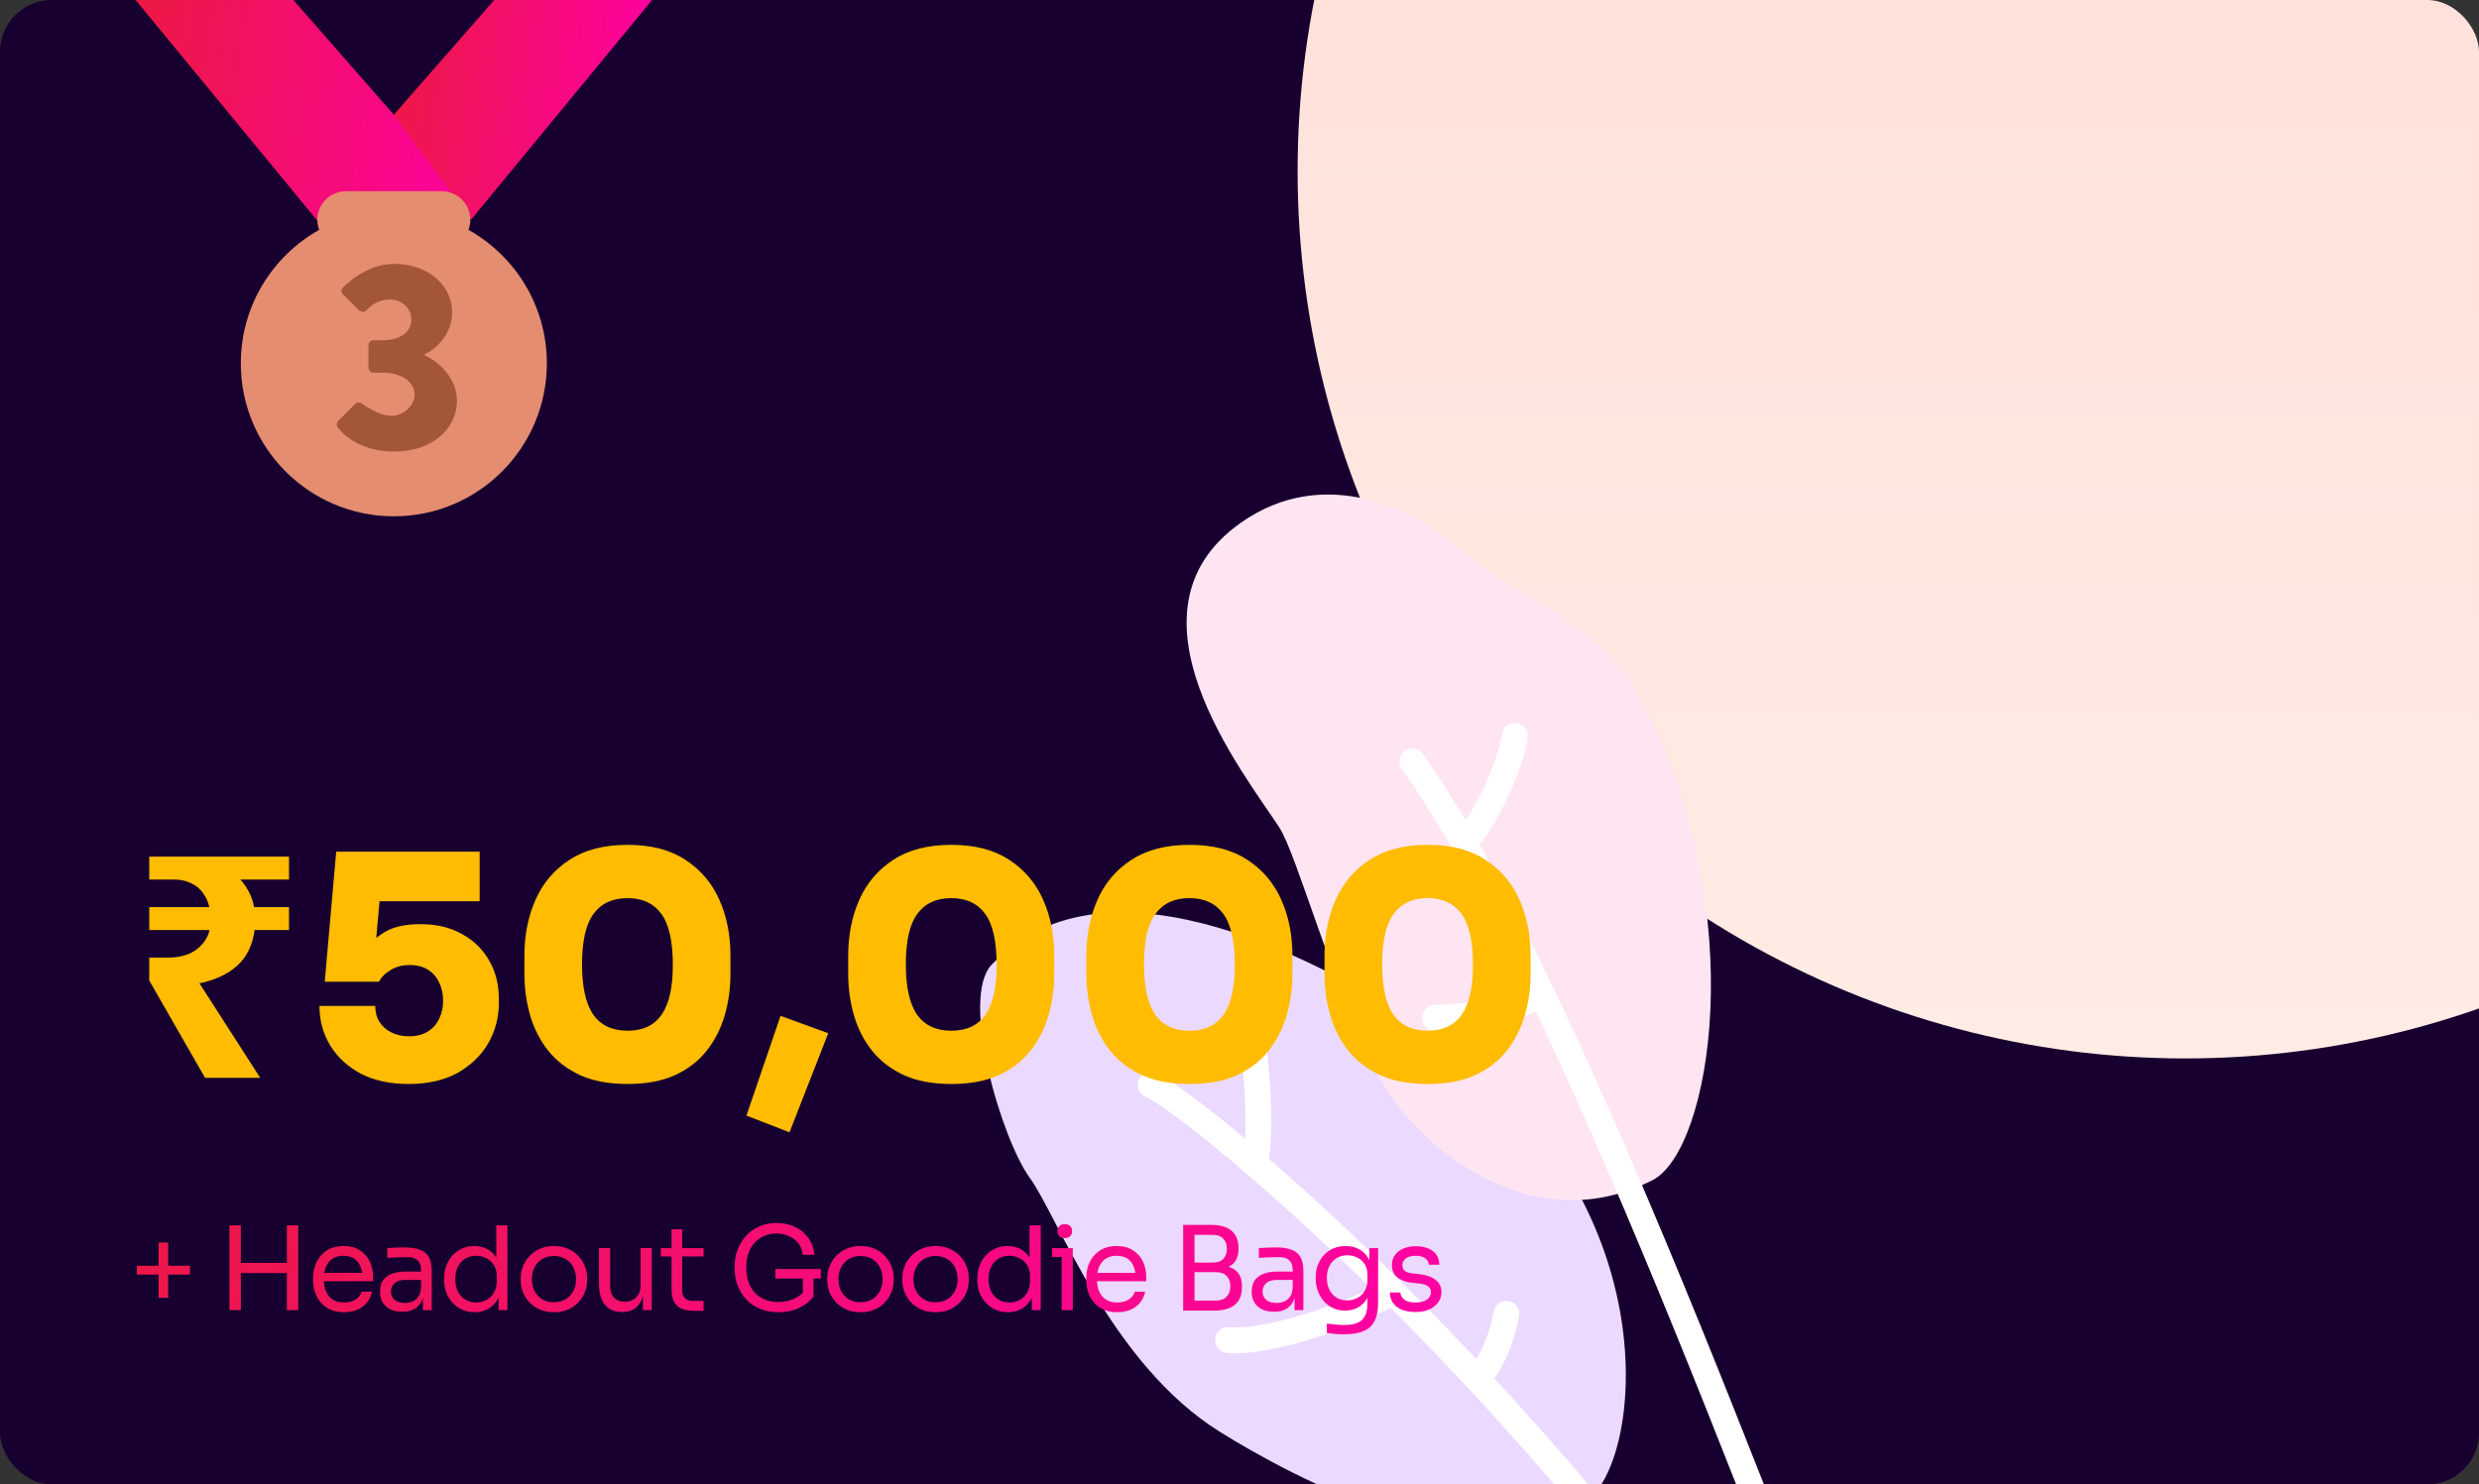 <svg width="384" height="230" viewBox="0 0 384 230" fill="none" xmlns="http://www.w3.org/2000/svg">
<rect x="0" y="0" width="384" height="230" fill="#333333" stroke="none"/>
<g clip-path="url(#clip0_2538_698)">
<rect width="384" height="230" rx="8" fill="#17002F"/>
<g style="mix-blend-mode:overlay">
<circle cx="338.5" cy="26.5" r="137.5" fill="url(#paint0_linear_2538_698)"/>
</g>
<g style="mix-blend-mode:overlay" clip-path="url(#clip1_2538_698)">
<path d="M153.596 149.489C172.072 129.961 207.242 151.136 216.657 156.728C257.915 181.344 255.043 222.767 246.872 231.548C232.632 246.861 199.02 228.144 189.016 221.889C172 211.326 163.868 188.48 159.503 182.485C155.138 176.491 148.669 154.697 153.596 149.489Z" fill="#ECD9FF"/>
<path d="M192.142 81.044C205.317 71.7 219.617 79.26 225.625 84.69C235.396 93.568 247.313 94.912 254.53 108.962C271.371 141.748 264.953 178.246 256.011 182.839C236.303 192.963 218.317 175.949 213.82 167.193C206.184 152.329 200.898 132.388 198.133 128.153C192.428 119.468 172.792 94.759 192.142 81.044Z" fill="#FFE5F2"/>
<path d="M178.229 168.067C186.52 172.014 242.703 218.784 282.203 282.953" stroke="white" stroke-width="4" stroke-linecap="round" stroke-linejoin="round"/>
<path d="M193.502 157.455C194.012 159.77 195.841 174.316 194.377 180.327" stroke="white" stroke-width="4" stroke-linecap="round" stroke-linejoin="round"/>
<path d="M190.217 207.629C194.809 208.148 205.79 205.311 215.824 200.23" stroke="white" stroke-width="4" stroke-linecap="round" stroke-linejoin="round"/>
<path d="M233.345 203.574C233.017 205.211 232.083 209.967 228.858 213.699" stroke="white" stroke-width="4" stroke-linecap="round" stroke-linejoin="round"/>
<path d="M218.76 118.001C244.857 154.396 282.306 261.647 290.443 278.719" stroke="white" stroke-width="4" stroke-linecap="round" stroke-linejoin="round"/>
<path d="M234.635 114.044C234.312 117.21 230.91 126.074 227.028 130.281" stroke="white" stroke-width="4" stroke-linecap="round" stroke-linejoin="round"/>
<path d="M222.289 157.711C226.095 157.551 233.158 157.075 238.727 154.214" stroke="white" stroke-width="4" stroke-linecap="round" stroke-linejoin="round"/>
</g>
<path d="M24.572 201.092V192.524H26.048V201.092H24.572ZM21.188 197.492V196.124H29.432V197.492H21.188ZM44.433 203V189.86H46.197V203H44.433ZM35.541 203V189.86H37.305V203H35.541ZM36.945 197.258V195.674H44.793V197.258H36.945ZM53.302 203.324C52.462 203.324 51.736 203.18 51.124 202.892C50.512 202.604 50.014 202.226 49.63 201.758C49.246 201.278 48.958 200.744 48.766 200.156C48.586 199.568 48.496 198.968 48.496 198.356V198.032C48.496 197.408 48.586 196.802 48.766 196.214C48.958 195.626 49.246 195.098 49.63 194.63C50.014 194.15 50.5 193.772 51.088 193.496C51.688 193.208 52.39 193.064 53.194 193.064C54.238 193.064 55.096 193.292 55.768 193.748C56.452 194.192 56.956 194.768 57.28 195.476C57.616 196.184 57.784 196.94 57.784 197.744V198.518H49.252V197.222H56.524L56.128 197.924C56.128 197.24 56.02 196.652 55.804 196.16C55.588 195.656 55.264 195.266 54.832 194.99C54.4 194.714 53.854 194.576 53.194 194.576C52.51 194.576 51.94 194.732 51.484 195.044C51.04 195.356 50.704 195.782 50.476 196.322C50.26 196.862 50.152 197.486 50.152 198.194C50.152 198.878 50.26 199.496 50.476 200.048C50.704 200.588 51.052 201.02 51.52 201.344C51.988 201.656 52.582 201.812 53.302 201.812C54.058 201.812 54.67 201.644 55.138 201.308C55.618 200.972 55.906 200.582 56.002 200.138H57.622C57.49 200.798 57.226 201.368 56.83 201.848C56.434 202.328 55.936 202.694 55.336 202.946C54.736 203.198 54.058 203.324 53.302 203.324ZM65.511 203V200.12H65.223V196.79C65.223 196.13 65.049 195.632 64.701 195.296C64.365 194.96 63.867 194.792 63.207 194.792C62.835 194.792 62.451 194.798 62.055 194.81C61.659 194.822 61.281 194.834 60.921 194.846C60.561 194.858 60.249 194.876 59.985 194.9V193.388C60.249 193.364 60.525 193.346 60.813 193.334C61.113 193.31 61.419 193.298 61.731 193.298C62.043 193.286 62.343 193.28 62.631 193.28C63.615 193.28 64.419 193.4 65.043 193.64C65.667 193.868 66.129 194.246 66.429 194.774C66.729 195.302 66.879 196.016 66.879 196.916V203H65.511ZM62.361 203.252C61.641 203.252 61.017 203.132 60.489 202.892C59.973 202.64 59.571 202.28 59.283 201.812C59.007 201.344 58.869 200.78 58.869 200.12C58.869 199.436 59.019 198.866 59.319 198.41C59.631 197.954 60.081 197.612 60.669 197.384C61.257 197.144 61.965 197.024 62.793 197.024H65.403V198.32H62.721C62.025 198.32 61.491 198.488 61.119 198.824C60.747 199.16 60.561 199.592 60.561 200.12C60.561 200.648 60.747 201.074 61.119 201.398C61.491 201.722 62.025 201.884 62.721 201.884C63.129 201.884 63.519 201.812 63.891 201.668C64.263 201.512 64.569 201.26 64.809 200.912C65.061 200.552 65.199 200.06 65.223 199.436L65.691 200.12C65.631 200.804 65.463 201.38 65.187 201.848C64.923 202.304 64.551 202.652 64.071 202.892C63.603 203.132 63.033 203.252 62.361 203.252ZM73.525 203.324C72.841 203.324 72.211 203.198 71.635 202.946C71.059 202.694 70.555 202.34 70.123 201.884C69.703 201.428 69.373 200.9 69.133 200.3C68.905 199.7 68.791 199.052 68.791 198.356V198.032C68.791 197.348 68.905 196.706 69.133 196.106C69.361 195.506 69.679 194.978 70.087 194.522C70.507 194.066 70.999 193.712 71.563 193.46C72.139 193.196 72.775 193.064 73.471 193.064C74.203 193.064 74.869 193.22 75.469 193.532C76.069 193.832 76.561 194.306 76.945 194.954C77.329 195.602 77.545 196.442 77.593 197.474L76.873 196.322V189.86H78.601V203H77.233V198.734H77.737C77.689 199.826 77.461 200.714 77.053 201.398C76.645 202.07 76.129 202.562 75.505 202.874C74.893 203.174 74.233 203.324 73.525 203.324ZM73.759 201.812C74.347 201.812 74.881 201.68 75.361 201.416C75.841 201.152 76.225 200.774 76.513 200.282C76.801 199.778 76.945 199.19 76.945 198.518V197.69C76.945 197.03 76.795 196.472 76.495 196.016C76.207 195.548 75.817 195.194 75.325 194.954C74.845 194.702 74.317 194.576 73.741 194.576C73.105 194.576 72.541 194.726 72.049 195.026C71.569 195.326 71.191 195.746 70.915 196.286C70.651 196.826 70.519 197.462 70.519 198.194C70.519 198.926 70.657 199.568 70.933 200.12C71.209 200.66 71.593 201.08 72.085 201.38C72.577 201.668 73.135 201.812 73.759 201.812ZM85.809 203.324C84.969 203.324 84.231 203.18 83.595 202.892C82.959 202.604 82.419 202.226 81.975 201.758C81.543 201.278 81.213 200.744 80.985 200.156C80.769 199.568 80.661 198.968 80.661 198.356V198.032C80.661 197.42 80.775 196.82 81.003 196.232C81.231 195.632 81.567 195.098 82.011 194.63C82.455 194.15 82.995 193.772 83.631 193.496C84.267 193.208 84.993 193.064 85.809 193.064C86.625 193.064 87.351 193.208 87.987 193.496C88.623 193.772 89.163 194.15 89.607 194.63C90.051 195.098 90.387 195.632 90.615 196.232C90.843 196.82 90.957 197.42 90.957 198.032V198.356C90.957 198.968 90.843 199.568 90.615 200.156C90.399 200.744 90.069 201.278 89.625 201.758C89.193 202.226 88.659 202.604 88.023 202.892C87.387 203.18 86.649 203.324 85.809 203.324ZM85.809 201.776C86.529 201.776 87.141 201.62 87.645 201.308C88.161 200.984 88.551 200.552 88.815 200.012C89.091 199.472 89.229 198.866 89.229 198.194C89.229 197.51 89.091 196.898 88.815 196.358C88.539 195.818 88.143 195.392 87.627 195.08C87.123 194.768 86.517 194.612 85.809 194.612C85.113 194.612 84.507 194.768 83.991 195.08C83.475 195.392 83.079 195.818 82.803 196.358C82.527 196.898 82.389 197.51 82.389 198.194C82.389 198.866 82.521 199.472 82.785 200.012C83.061 200.552 83.451 200.984 83.955 201.308C84.471 201.62 85.089 201.776 85.809 201.776ZM96.335 203.288C95.195 203.288 94.319 202.916 93.707 202.172C93.095 201.428 92.789 200.354 92.789 198.95V193.37H94.517V199.292C94.517 200.048 94.721 200.642 95.129 201.074C95.537 201.494 96.089 201.704 96.785 201.704C97.505 201.704 98.093 201.476 98.549 201.02C99.005 200.552 99.233 199.916 99.233 199.112V193.37H100.961V203H99.593V198.878H99.809C99.809 199.826 99.683 200.63 99.431 201.29C99.179 201.938 98.801 202.436 98.297 202.784C97.805 203.12 97.175 203.288 96.407 203.288H96.335ZM107.512 203.108C106.792 203.108 106.168 203.006 105.64 202.802C105.124 202.598 104.722 202.25 104.434 201.758C104.158 201.254 104.02 200.576 104.02 199.724V190.472H105.676V199.94C105.676 200.456 105.814 200.858 106.09 201.146C106.378 201.422 106.78 201.56 107.296 201.56H108.988V203.108H107.512ZM102.364 194.684V193.388H108.988V194.684H102.364ZM120.567 203.324C119.547 203.324 118.623 203.156 117.795 202.82C116.967 202.484 116.253 202.01 115.653 201.398C115.065 200.786 114.609 200.066 114.285 199.238C113.961 198.398 113.799 197.486 113.799 196.502V196.106C113.799 195.266 113.943 194.456 114.231 193.676C114.531 192.884 114.957 192.176 115.509 191.552C116.073 190.916 116.757 190.418 117.561 190.058C118.365 189.686 119.271 189.5 120.279 189.5C121.371 189.5 122.343 189.71 123.195 190.13C124.047 190.538 124.731 191.114 125.247 191.858C125.763 192.59 126.063 193.442 126.147 194.414H124.347C124.263 193.682 124.023 193.076 123.627 192.596C123.231 192.104 122.739 191.738 122.151 191.498C121.575 191.246 120.951 191.12 120.279 191.12C119.595 191.12 118.965 191.246 118.389 191.498C117.813 191.738 117.315 192.086 116.895 192.542C116.487 192.998 116.169 193.544 115.941 194.18C115.713 194.816 115.599 195.53 115.599 196.322C115.599 197.222 115.719 198.014 115.959 198.698C116.211 199.37 116.559 199.934 117.003 200.39C117.447 200.834 117.969 201.17 118.569 201.398C119.181 201.626 119.847 201.74 120.567 201.74C121.587 201.74 122.481 201.536 123.249 201.128C124.029 200.708 124.617 200.168 125.013 199.508L124.365 201.65V197.744H126.021V200.876C125.433 201.644 124.677 202.244 123.753 202.676C122.829 203.108 121.767 203.324 120.567 203.324ZM120.099 198.104V196.628H127.137V198.104H120.099ZM133.294 203.324C132.454 203.324 131.716 203.18 131.08 202.892C130.444 202.604 129.904 202.226 129.46 201.758C129.028 201.278 128.698 200.744 128.47 200.156C128.254 199.568 128.146 198.968 128.146 198.356V198.032C128.146 197.42 128.26 196.82 128.488 196.232C128.716 195.632 129.052 195.098 129.496 194.63C129.94 194.15 130.48 193.772 131.116 193.496C131.752 193.208 132.478 193.064 133.294 193.064C134.11 193.064 134.836 193.208 135.472 193.496C136.108 193.772 136.648 194.15 137.092 194.63C137.536 195.098 137.872 195.632 138.1 196.232C138.328 196.82 138.442 197.42 138.442 198.032V198.356C138.442 198.968 138.328 199.568 138.1 200.156C137.884 200.744 137.554 201.278 137.11 201.758C136.678 202.226 136.144 202.604 135.508 202.892C134.872 203.18 134.134 203.324 133.294 203.324ZM133.294 201.776C134.014 201.776 134.626 201.62 135.13 201.308C135.646 200.984 136.036 200.552 136.3 200.012C136.576 199.472 136.714 198.866 136.714 198.194C136.714 197.51 136.576 196.898 136.3 196.358C136.024 195.818 135.628 195.392 135.112 195.08C134.608 194.768 134.002 194.612 133.294 194.612C132.598 194.612 131.992 194.768 131.476 195.08C130.96 195.392 130.564 195.818 130.288 196.358C130.012 196.898 129.874 197.51 129.874 198.194C129.874 198.866 130.006 199.472 130.27 200.012C130.546 200.552 130.936 200.984 131.44 201.308C131.956 201.62 132.574 201.776 133.294 201.776ZM144.918 203.324C144.078 203.324 143.34 203.18 142.704 202.892C142.068 202.604 141.528 202.226 141.084 201.758C140.652 201.278 140.322 200.744 140.094 200.156C139.878 199.568 139.77 198.968 139.77 198.356V198.032C139.77 197.42 139.884 196.82 140.112 196.232C140.34 195.632 140.676 195.098 141.12 194.63C141.564 194.15 142.104 193.772 142.74 193.496C143.376 193.208 144.102 193.064 144.918 193.064C145.734 193.064 146.46 193.208 147.096 193.496C147.732 193.772 148.272 194.15 148.716 194.63C149.16 195.098 149.496 195.632 149.724 196.232C149.952 196.82 150.066 197.42 150.066 198.032V198.356C150.066 198.968 149.952 199.568 149.724 200.156C149.508 200.744 149.178 201.278 148.734 201.758C148.302 202.226 147.768 202.604 147.132 202.892C146.496 203.18 145.758 203.324 144.918 203.324ZM144.918 201.776C145.638 201.776 146.25 201.62 146.754 201.308C147.27 200.984 147.66 200.552 147.924 200.012C148.2 199.472 148.338 198.866 148.338 198.194C148.338 197.51 148.2 196.898 147.924 196.358C147.648 195.818 147.252 195.392 146.736 195.08C146.232 194.768 145.626 194.612 144.918 194.612C144.222 194.612 143.616 194.768 143.1 195.08C142.584 195.392 142.188 195.818 141.912 196.358C141.636 196.898 141.498 197.51 141.498 198.194C141.498 198.866 141.63 199.472 141.894 200.012C142.17 200.552 142.56 200.984 143.064 201.308C143.58 201.62 144.198 201.776 144.918 201.776ZM156.129 203.324C155.445 203.324 154.815 203.198 154.239 202.946C153.663 202.694 153.159 202.34 152.727 201.884C152.307 201.428 151.977 200.9 151.737 200.3C151.509 199.7 151.395 199.052 151.395 198.356V198.032C151.395 197.348 151.509 196.706 151.737 196.106C151.965 195.506 152.283 194.978 152.691 194.522C153.111 194.066 153.603 193.712 154.167 193.46C154.743 193.196 155.379 193.064 156.075 193.064C156.807 193.064 157.473 193.22 158.073 193.532C158.673 193.832 159.165 194.306 159.549 194.954C159.933 195.602 160.149 196.442 160.197 197.474L159.477 196.322V189.86H161.205V203H159.837V198.734H160.341C160.293 199.826 160.065 200.714 159.657 201.398C159.249 202.07 158.733 202.562 158.109 202.874C157.497 203.174 156.837 203.324 156.129 203.324ZM156.363 201.812C156.951 201.812 157.485 201.68 157.965 201.416C158.445 201.152 158.829 200.774 159.117 200.282C159.405 199.778 159.549 199.19 159.549 198.518V197.69C159.549 197.03 159.399 196.472 159.099 196.016C158.811 195.548 158.421 195.194 157.929 194.954C157.449 194.702 156.921 194.576 156.345 194.576C155.709 194.576 155.145 194.726 154.653 195.026C154.173 195.326 153.795 195.746 153.519 196.286C153.255 196.826 153.123 197.462 153.123 198.194C153.123 198.926 153.261 199.568 153.537 200.12C153.813 200.66 154.197 201.08 154.689 201.38C155.181 201.668 155.739 201.812 156.363 201.812ZM164.453 203V193.388H166.181V203H164.453ZM162.977 194.756V193.388H166.181V194.756H162.977ZM164.939 191.84C164.555 191.84 164.267 191.738 164.075 191.534C163.895 191.33 163.805 191.072 163.805 190.76C163.805 190.448 163.895 190.19 164.075 189.986C164.267 189.782 164.555 189.68 164.939 189.68C165.323 189.68 165.605 189.782 165.785 189.986C165.977 190.19 166.073 190.448 166.073 190.76C166.073 191.072 165.977 191.33 165.785 191.534C165.605 191.738 165.323 191.84 164.939 191.84ZM173.068 203.324C172.228 203.324 171.502 203.18 170.89 202.892C170.278 202.604 169.78 202.226 169.396 201.758C169.012 201.278 168.724 200.744 168.532 200.156C168.352 199.568 168.262 198.968 168.262 198.356V198.032C168.262 197.408 168.352 196.802 168.532 196.214C168.724 195.626 169.012 195.098 169.396 194.63C169.78 194.15 170.266 193.772 170.854 193.496C171.454 193.208 172.156 193.064 172.96 193.064C174.004 193.064 174.862 193.292 175.534 193.748C176.218 194.192 176.722 194.768 177.046 195.476C177.382 196.184 177.55 196.94 177.55 197.744V198.518H169.018V197.222H176.29L175.894 197.924C175.894 197.24 175.786 196.652 175.57 196.16C175.354 195.656 175.03 195.266 174.598 194.99C174.166 194.714 173.62 194.576 172.96 194.576C172.276 194.576 171.706 194.732 171.25 195.044C170.806 195.356 170.47 195.782 170.242 196.322C170.026 196.862 169.918 197.486 169.918 198.194C169.918 198.878 170.026 199.496 170.242 200.048C170.47 200.588 170.818 201.02 171.286 201.344C171.754 201.656 172.348 201.812 173.068 201.812C173.824 201.812 174.436 201.644 174.904 201.308C175.384 200.972 175.672 200.582 175.768 200.138H177.388C177.256 200.798 176.992 201.368 176.596 201.848C176.2 202.328 175.702 202.694 175.102 202.946C174.502 203.198 173.824 203.324 173.068 203.324ZM184.675 203.072V201.524H188.347C189.055 201.524 189.601 201.326 189.985 200.93C190.381 200.522 190.579 199.982 190.579 199.31C190.579 198.626 190.387 198.092 190.003 197.708C189.619 197.312 189.067 197.114 188.347 197.114H184.675V195.962H188.095C188.935 195.962 189.673 196.064 190.309 196.268C190.957 196.472 191.461 196.814 191.821 197.294C192.193 197.762 192.379 198.404 192.379 199.22V199.472C192.379 200.24 192.223 200.894 191.911 201.434C191.599 201.962 191.125 202.37 190.489 202.658C189.853 202.934 189.055 203.072 188.095 203.072H184.675ZM183.271 203.072V189.788H185.035V203.072H183.271ZM184.675 196.79V195.638H187.861C188.605 195.638 189.151 195.44 189.499 195.044C189.859 194.636 190.039 194.12 190.039 193.496C190.039 192.86 189.859 192.344 189.499 191.948C189.151 191.54 188.605 191.336 187.861 191.336H184.675V189.788H187.555C188.995 189.788 190.069 190.094 190.777 190.706C191.485 191.306 191.839 192.176 191.839 193.316V193.568C191.839 194.372 191.659 195.014 191.299 195.494C190.939 195.962 190.435 196.298 189.787 196.502C189.151 196.694 188.407 196.79 187.555 196.79H184.675ZM200.527 203V200.12H200.239V196.79C200.239 196.13 200.065 195.632 199.717 195.296C199.381 194.96 198.883 194.792 198.223 194.792C197.851 194.792 197.467 194.798 197.071 194.81C196.675 194.822 196.297 194.834 195.937 194.846C195.577 194.858 195.265 194.876 195.001 194.9V193.388C195.265 193.364 195.541 193.346 195.829 193.334C196.129 193.31 196.435 193.298 196.747 193.298C197.059 193.286 197.359 193.28 197.647 193.28C198.631 193.28 199.435 193.4 200.059 193.64C200.683 193.868 201.145 194.246 201.445 194.774C201.745 195.302 201.895 196.016 201.895 196.916V203H200.527ZM197.377 203.252C196.657 203.252 196.033 203.132 195.505 202.892C194.989 202.64 194.587 202.28 194.299 201.812C194.023 201.344 193.885 200.78 193.885 200.12C193.885 199.436 194.035 198.866 194.335 198.41C194.647 197.954 195.097 197.612 195.685 197.384C196.273 197.144 196.981 197.024 197.809 197.024H200.419V198.32H197.737C197.041 198.32 196.507 198.488 196.135 198.824C195.763 199.16 195.577 199.592 195.577 200.12C195.577 200.648 195.763 201.074 196.135 201.398C196.507 201.722 197.041 201.884 197.737 201.884C198.145 201.884 198.535 201.812 198.907 201.668C199.279 201.512 199.585 201.26 199.825 200.912C200.077 200.552 200.215 200.06 200.239 199.436L200.707 200.12C200.647 200.804 200.479 201.38 200.203 201.848C199.939 202.304 199.567 202.652 199.087 202.892C198.619 203.132 198.049 203.252 197.377 203.252ZM208.163 206.744C207.719 206.744 207.269 206.726 206.813 206.69C206.369 206.654 205.943 206.606 205.535 206.546V205.088C205.967 205.148 206.417 205.196 206.885 205.232C207.365 205.28 207.815 205.304 208.235 205.304C209.111 205.304 209.807 205.184 210.323 204.944C210.851 204.716 211.229 204.35 211.457 203.846C211.697 203.354 211.817 202.718 211.817 201.938V200.102L212.393 198.734C212.357 199.706 212.153 200.516 211.781 201.164C211.409 201.8 210.923 202.28 210.323 202.604C209.735 202.916 209.081 203.072 208.361 203.072C207.689 203.072 207.071 202.946 206.507 202.694C205.955 202.43 205.475 202.07 205.067 201.614C204.671 201.158 204.359 200.636 204.131 200.048C203.915 199.448 203.807 198.818 203.807 198.158V197.834C203.807 197.162 203.921 196.538 204.149 195.962C204.377 195.374 204.695 194.864 205.103 194.432C205.511 194 205.997 193.664 206.561 193.424C207.137 193.184 207.767 193.064 208.451 193.064C209.255 193.064 209.963 193.238 210.575 193.586C211.187 193.922 211.667 194.42 212.015 195.08C212.375 195.728 212.573 196.526 212.609 197.474L212.105 197.492V193.388H213.473V201.866C213.473 203.018 213.293 203.948 212.933 204.656C212.585 205.376 212.021 205.904 211.241 206.24C210.473 206.576 209.447 206.744 208.163 206.744ZM208.685 201.488C209.261 201.488 209.783 201.362 210.251 201.11C210.731 200.858 211.109 200.498 211.385 200.03C211.673 199.55 211.817 198.98 211.817 198.32V197.492C211.817 196.844 211.667 196.298 211.367 195.854C211.079 195.41 210.701 195.074 210.233 194.846C209.765 194.618 209.255 194.504 208.703 194.504C208.079 194.504 207.527 194.648 207.047 194.936C206.567 195.224 206.195 195.632 205.931 196.16C205.667 196.676 205.535 197.288 205.535 197.996C205.535 198.704 205.667 199.322 205.931 199.85C206.207 200.378 206.579 200.786 207.047 201.074C207.527 201.35 208.073 201.488 208.685 201.488ZM219.283 203.288C218.023 203.288 217.045 203.018 216.349 202.478C215.665 201.938 215.311 201.2 215.287 200.264H216.907C216.931 200.636 217.117 200.99 217.465 201.326C217.825 201.65 218.431 201.812 219.283 201.812C220.051 201.812 220.639 201.662 221.047 201.362C221.455 201.05 221.659 200.672 221.659 200.228C221.659 199.832 221.509 199.526 221.209 199.31C220.909 199.082 220.423 198.932 219.751 198.86L218.707 198.752C217.795 198.656 217.051 198.386 216.475 197.942C215.899 197.486 215.611 196.85 215.611 196.034C215.611 195.422 215.767 194.9 216.079 194.468C216.391 194.024 216.823 193.688 217.375 193.46C217.927 193.22 218.563 193.1 219.283 193.1C220.363 193.1 221.239 193.34 221.911 193.82C222.583 194.3 222.931 195.014 222.955 195.962H221.335C221.323 195.578 221.143 195.254 220.795 194.99C220.459 194.714 219.955 194.576 219.283 194.576C218.611 194.576 218.101 194.714 217.753 194.99C217.405 195.266 217.231 195.614 217.231 196.034C217.231 196.394 217.351 196.682 217.591 196.898C217.843 197.114 218.251 197.252 218.815 197.312L219.859 197.42C220.891 197.528 221.719 197.816 222.343 198.284C222.967 198.74 223.279 199.388 223.279 200.228C223.279 200.828 223.105 201.362 222.757 201.83C222.421 202.286 221.953 202.646 221.353 202.91C220.753 203.162 220.063 203.288 219.283 203.288Z" fill="url(#paint1_linear_2538_698)"/>
<path d="M31.76 167L23.12 151.928V148.376H26C27.152 148.376 28.16 148.216 29.024 147.896C29.92 147.544 30.656 147.048 31.232 146.408C31.84 145.768 32.256 145 32.48 144.104H23.12V140.552H32.432C32.24 139.72 31.904 138.984 31.424 138.344C30.976 137.704 30.368 137.208 29.6 136.856C28.864 136.472 27.968 136.28 26.912 136.28H23.12V132.728H44.768V136.28H37.232C37.776 136.888 38.224 137.544 38.576 138.248C38.96 138.952 39.216 139.72 39.344 140.552H44.768V144.104H39.44C39.12 146.472 38.208 148.328 36.704 149.672C35.2 150.984 33.264 151.88 30.896 152.36L40.304 167H31.76ZM63.261 167.96C60.445 167.96 57.997 167.432 55.917 166.376C53.869 165.288 52.285 163.832 51.165 162.008C50.045 160.184 49.485 158.136 49.485 155.864H58.125C58.125 156.824 58.349 157.656 58.797 158.36C59.245 159.064 59.869 159.608 60.669 159.992C61.469 160.376 62.365 160.568 63.357 160.568C64.509 160.568 65.469 160.328 66.237 159.848C67.037 159.368 67.629 158.712 68.013 157.88C68.429 157.048 68.637 156.104 68.637 155.048C68.637 153.992 68.429 153.048 68.013 152.216C67.629 151.384 67.053 150.728 66.285 150.248C65.517 149.768 64.573 149.528 63.453 149.528C62.333 149.528 61.357 149.784 60.525 150.296C59.693 150.776 59.085 151.384 58.701 152.12H50.301L52.077 131.96H74.301V139.64H55.341L58.989 137.48L58.029 148.088L56.013 147.608C56.973 146.392 58.125 145.352 59.469 144.488C60.845 143.624 62.733 143.192 65.133 143.192C67.629 143.192 69.773 143.704 71.565 144.728C73.389 145.72 74.797 147.096 75.789 148.856C76.781 150.584 77.277 152.568 77.277 154.808V155.384C77.277 157.624 76.733 159.704 75.645 161.624C74.557 163.512 72.973 165.048 70.893 166.232C68.813 167.384 66.269 167.96 63.261 167.96ZM97.214 167.96C94.366 167.96 91.934 167.512 89.918 166.616C87.902 165.688 86.254 164.44 84.974 162.872C83.694 161.272 82.75 159.448 82.142 157.4C81.534 155.32 81.23 153.144 81.23 150.872V148.088C81.23 144.888 81.806 141.992 82.958 139.4C84.11 136.808 85.87 134.744 88.238 133.208C90.606 131.672 93.598 130.904 97.214 130.904C100.83 130.904 103.806 131.672 106.142 133.208C108.51 134.744 110.27 136.808 111.422 139.4C112.574 141.992 113.15 144.888 113.15 148.088V150.872C113.15 153.144 112.846 155.32 112.238 157.4C111.63 159.448 110.686 161.272 109.406 162.872C108.158 164.44 106.526 165.688 104.51 166.616C102.494 167.512 100.062 167.96 97.214 167.96ZM97.214 159.704C99.582 159.704 101.342 158.872 102.494 157.208C103.646 155.544 104.222 152.984 104.222 149.528C104.222 145.848 103.63 143.208 102.446 141.608C101.262 139.976 99.518 139.16 97.214 139.16C94.878 139.16 93.118 139.976 91.934 141.608C90.75 143.208 90.158 145.816 90.158 149.432C90.158 152.92 90.734 155.512 91.886 157.208C93.07 158.872 94.846 159.704 97.214 159.704ZM122.297 175.448L115.625 172.856L120.905 157.4L128.297 160.088L122.297 175.448ZM147.371 167.96C144.523 167.96 142.091 167.512 140.075 166.616C138.059 165.688 136.411 164.44 135.131 162.872C133.851 161.272 132.907 159.448 132.299 157.4C131.691 155.32 131.387 153.144 131.387 150.872V148.088C131.387 144.888 131.963 141.992 133.115 139.4C134.267 136.808 136.027 134.744 138.395 133.208C140.763 131.672 143.755 130.904 147.371 130.904C150.987 130.904 153.963 131.672 156.299 133.208C158.667 134.744 160.427 136.808 161.579 139.4C162.731 141.992 163.307 144.888 163.307 148.088V150.872C163.307 153.144 163.003 155.32 162.395 157.4C161.787 159.448 160.843 161.272 159.563 162.872C158.315 164.44 156.683 165.688 154.667 166.616C152.651 167.512 150.219 167.96 147.371 167.96ZM147.371 159.704C149.739 159.704 151.499 158.872 152.651 157.208C153.803 155.544 154.379 152.984 154.379 149.528C154.379 145.848 153.787 143.208 152.603 141.608C151.419 139.976 149.675 139.16 147.371 139.16C145.035 139.16 143.275 139.976 142.091 141.608C140.907 143.208 140.315 145.816 140.315 149.432C140.315 152.92 140.891 155.512 142.043 157.208C143.227 158.872 145.003 159.704 147.371 159.704ZM184.261 167.96C181.413 167.96 178.981 167.512 176.965 166.616C174.949 165.688 173.301 164.44 172.021 162.872C170.741 161.272 169.797 159.448 169.189 157.4C168.581 155.32 168.277 153.144 168.277 150.872V148.088C168.277 144.888 168.853 141.992 170.005 139.4C171.157 136.808 172.917 134.744 175.285 133.208C177.653 131.672 180.645 130.904 184.261 130.904C187.877 130.904 190.853 131.672 193.189 133.208C195.557 134.744 197.317 136.808 198.469 139.4C199.621 141.992 200.197 144.888 200.197 148.088V150.872C200.197 153.144 199.893 155.32 199.285 157.4C198.677 159.448 197.733 161.272 196.453 162.872C195.205 164.44 193.573 165.688 191.557 166.616C189.541 167.512 187.109 167.96 184.261 167.96ZM184.261 159.704C186.629 159.704 188.389 158.872 189.541 157.208C190.693 155.544 191.269 152.984 191.269 149.528C191.269 145.848 190.677 143.208 189.493 141.608C188.309 139.976 186.565 139.16 184.261 139.16C181.925 139.16 180.165 139.976 178.981 141.608C177.797 143.208 177.205 145.816 177.205 149.432C177.205 152.92 177.781 155.512 178.933 157.208C180.117 158.872 181.893 159.704 184.261 159.704ZM221.152 167.96C218.304 167.96 215.872 167.512 213.856 166.616C211.84 165.688 210.192 164.44 208.912 162.872C207.632 161.272 206.688 159.448 206.08 157.4C205.472 155.32 205.168 153.144 205.168 150.872V148.088C205.168 144.888 205.744 141.992 206.896 139.4C208.048 136.808 209.808 134.744 212.176 133.208C214.544 131.672 217.536 130.904 221.152 130.904C224.768 130.904 227.744 131.672 230.08 133.208C232.448 134.744 234.208 136.808 235.36 139.4C236.512 141.992 237.088 144.888 237.088 148.088V150.872C237.088 153.144 236.784 155.32 236.176 157.4C235.568 159.448 234.624 161.272 233.344 162.872C232.096 164.44 230.464 165.688 228.448 166.616C226.432 167.512 224 167.96 221.152 167.96ZM221.152 159.704C223.52 159.704 225.28 158.872 226.432 157.208C227.584 155.544 228.16 152.984 228.16 149.528C228.16 145.848 227.568 143.208 226.384 141.608C225.2 139.976 223.456 139.16 221.152 139.16C218.816 139.16 217.056 139.976 215.872 141.608C214.688 143.208 214.096 145.816 214.096 149.432C214.096 152.92 214.672 155.512 215.824 157.208C217.008 158.872 218.784 159.704 221.152 159.704Z" fill="#FFBC00"/>
<g style="mix-blend-mode:plus-lighter" clip-path="url(#clip2_2538_698)">
<path d="M61 17.778L45.444 0H21L52.111 37.778L77.713 27.222L61 17.778Z" fill="url(#paint2_linear_2538_698)"/>
<path d="M76.556 0L61 17.778L72.978 34.027L75.704 30.718L101 0H76.556Z" fill="url(#paint3_linear_2538_698)"/>
<path d="M72.567 35.613C72.745 35.131 72.858 34.618 72.858 34.073C72.858 32.895 72.39 31.764 71.556 30.931C70.723 30.097 69.593 29.629 68.414 29.629H53.598C52.419 29.629 51.289 30.097 50.456 30.931C49.622 31.764 49.154 32.895 49.154 34.073C49.154 34.618 49.265 35.131 49.445 35.613C42.205 39.671 37.303 47.407 37.303 56.296C37.3 69.387 47.914 80 61.005 80C74.096 80 84.709 69.387 84.709 56.296C84.709 47.407 79.807 39.671 72.567 35.613Z" fill="#E58D70"/>
<path d="M52.38 65.222L54.998 62.605C55.128 62.462 55.308 62.375 55.5 62.359C55.692 62.343 55.884 62.401 56.035 62.52C56.035 62.52 58.611 64.433 60.604 64.433C62.393 64.433 64.222 62.938 64.222 61.109C64.222 59.28 62.351 57.745 59.278 57.745H57.858C57.651 57.737 57.455 57.652 57.309 57.505C57.163 57.359 57.078 57.162 57.071 56.956V53.507C57.071 53.049 57.444 52.718 57.858 52.718H59.278C62.187 52.718 63.722 51.307 63.722 49.52C63.722 47.731 62.187 46.404 60.398 46.404C58.569 46.404 57.407 47.36 56.784 48.065C56.491 48.398 55.995 48.398 55.664 48.109L53.129 45.616C52.793 45.322 52.836 44.827 53.129 44.536C53.129 44.536 56.535 40.878 61.062 40.878C65.882 40.878 70.038 43.829 70.038 48.482C70.038 51.68 67.627 54.049 65.758 54.92V55.047C67.711 55.878 70.784 58.453 70.784 62.027C70.784 66.556 66.838 69.965 61.102 69.965C55.871 69.965 53.209 67.387 52.338 66.267C52.087 65.969 52.131 65.511 52.38 65.222Z" fill="#A4563B"/>
</g>
</g>
<defs>
<linearGradient id="paint0_linear_2538_698" x1="338.5" y1="-111" x2="338.5" y2="164" gradientUnits="userSpaceOnUse">
<stop stop-color="#FFDAD4"/>
<stop offset="1" stop-color="#FFECE5"/>
</linearGradient>
<linearGradient id="paint1_linear_2538_698" x1="20" y1="185" x2="136.592" y2="298.676" gradientUnits="userSpaceOnUse">
<stop stop-color="#EC1943"/>
<stop offset="1" stop-color="#FF00A8"/>
</linearGradient>
<linearGradient id="paint2_linear_2538_698" x1="21" y1="0" x2="82.265" y2="10.061" gradientUnits="userSpaceOnUse">
<stop stop-color="#EC1943"/>
<stop offset="1" stop-color="#FF00A8"/>
</linearGradient>
<linearGradient id="paint3_linear_2538_698" x1="61" y1="0" x2="104.654" y2="5.613" gradientUnits="userSpaceOnUse">
<stop stop-color="#EC1943"/>
<stop offset="1" stop-color="#FF00A8"/>
</linearGradient>
<clipPath id="clip0_2538_698">
<rect width="384" height="230" rx="8" fill="white"/>
</clipPath>
<clipPath id="clip1_2538_698">
<rect width="118.285" height="221.951" fill="white" transform="translate(124.803 115.34) rotate(-27.189)"/>
</clipPath>
<clipPath id="clip2_2538_698">
<rect width="80" height="80" fill="white" transform="translate(21)"/>
</clipPath>
</defs>
</svg>
